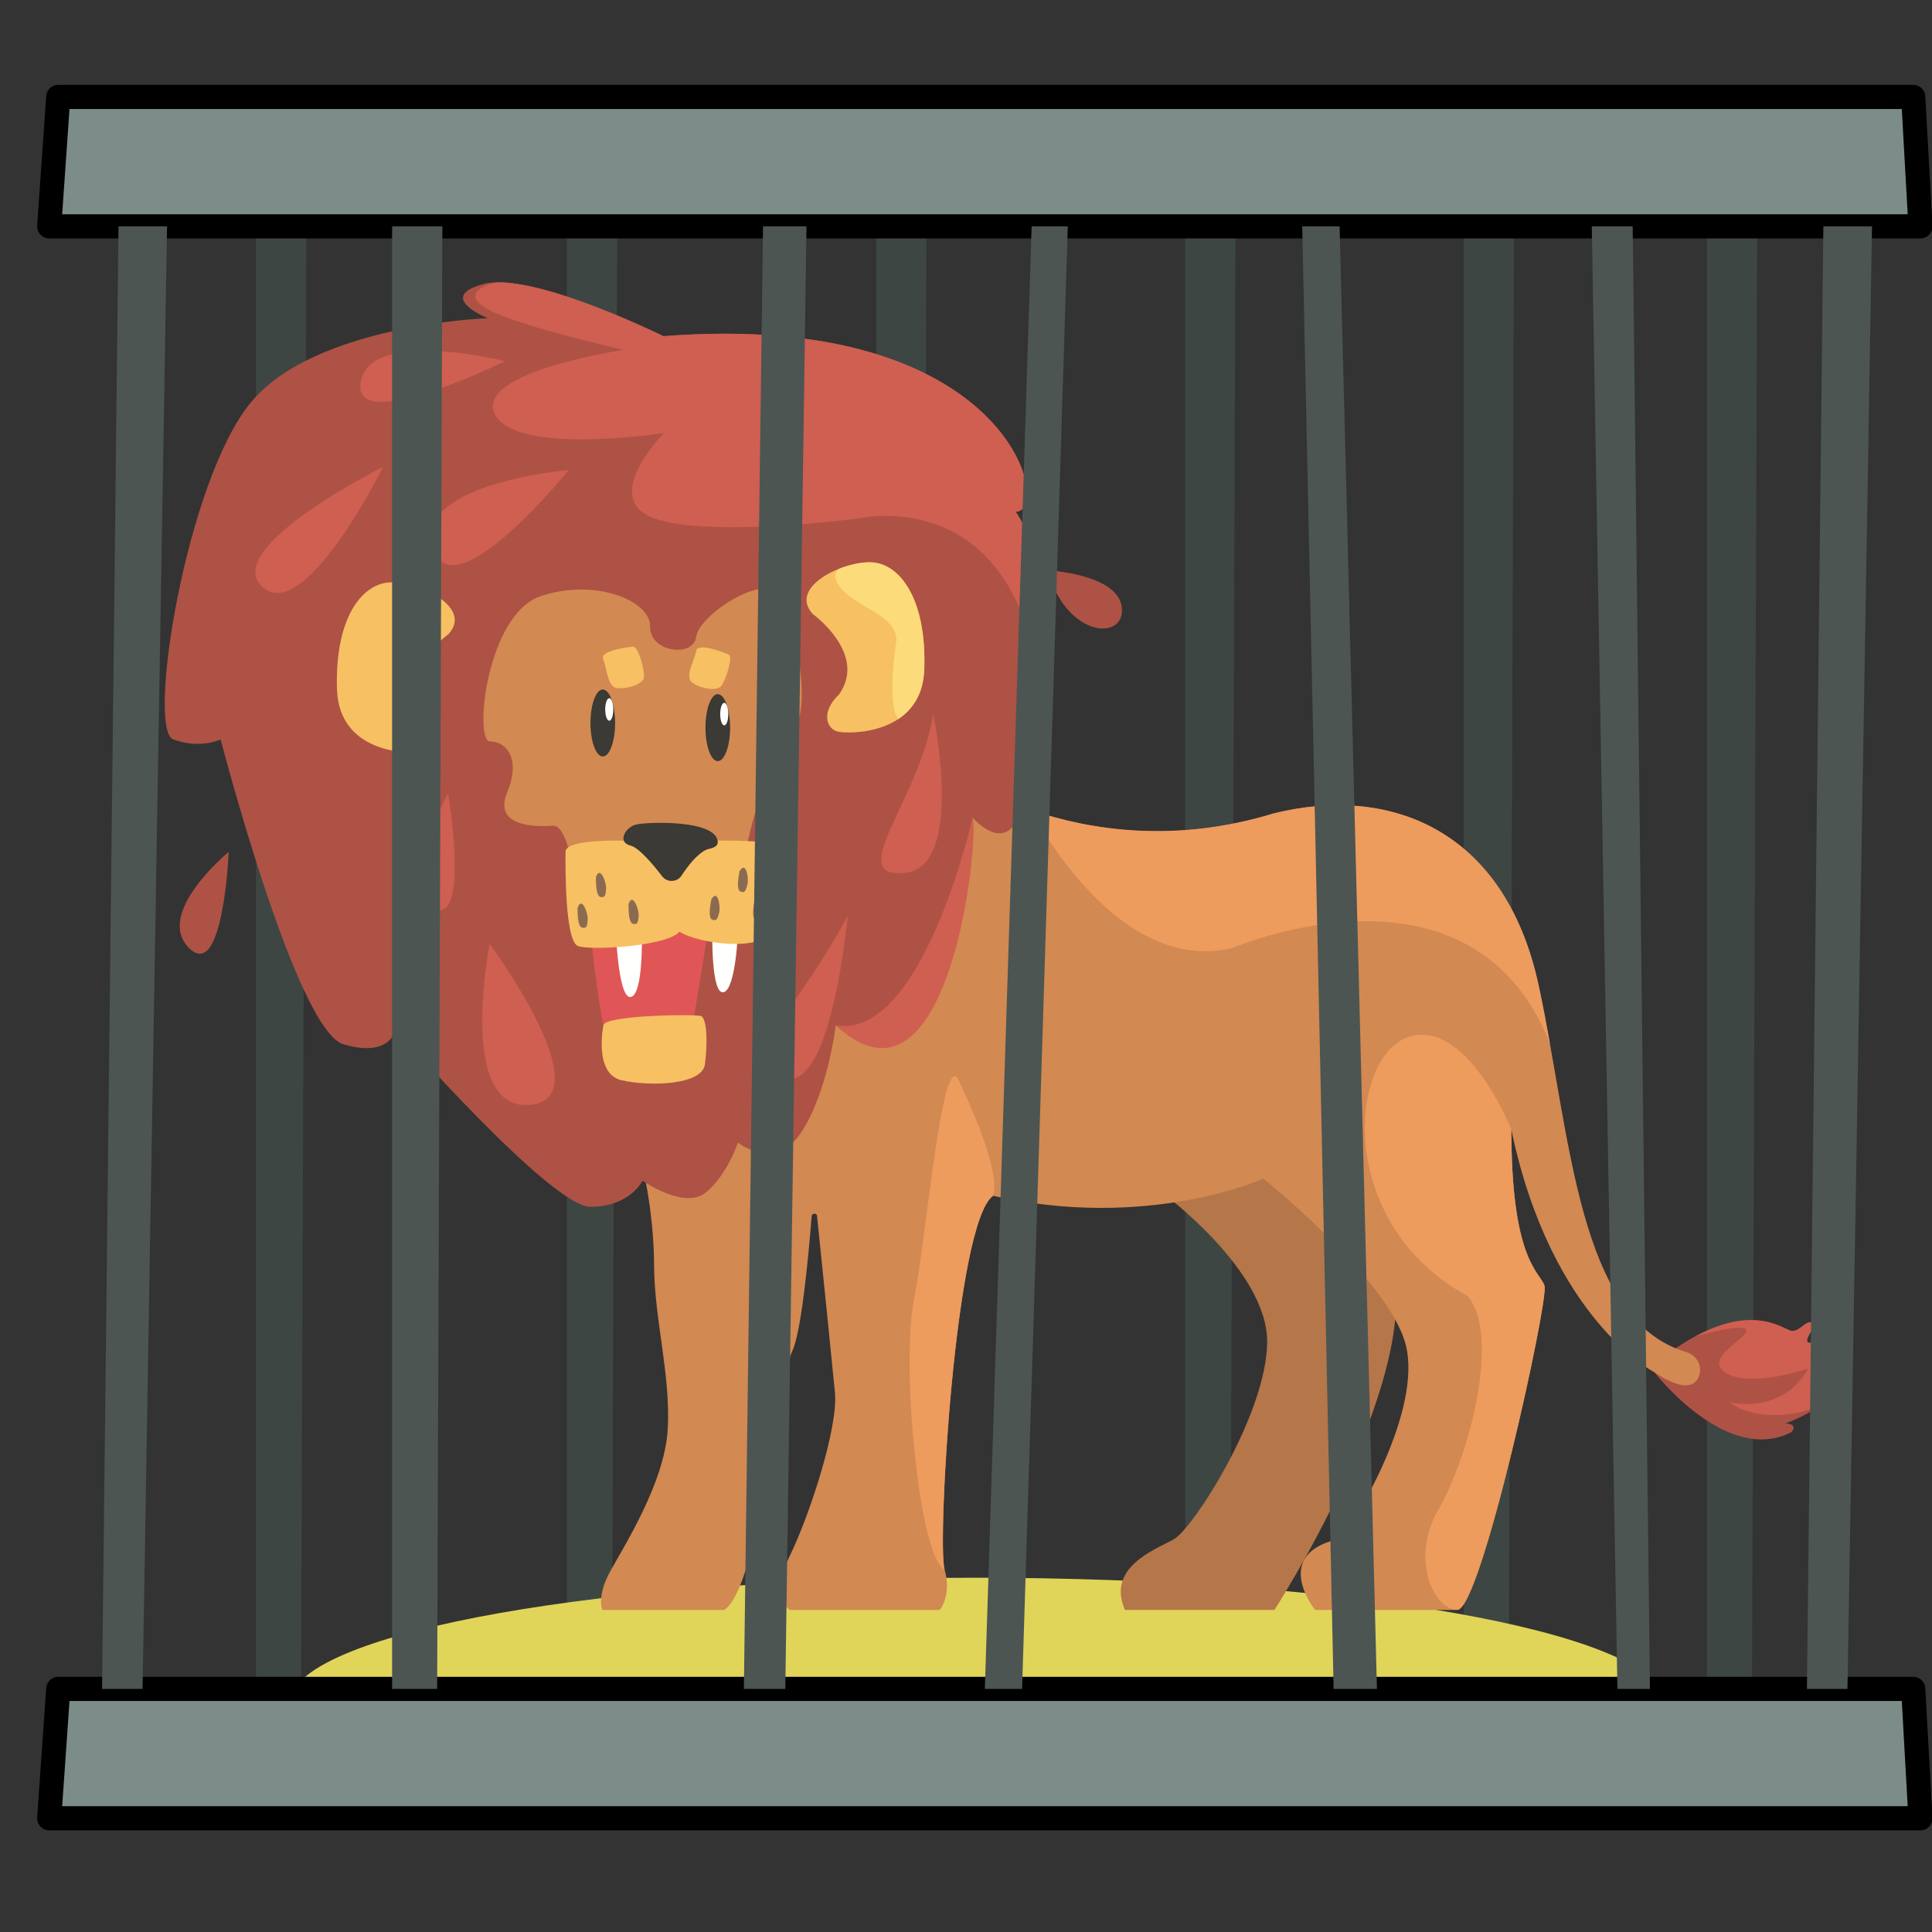 <?xml version="1.0" encoding="UTF-8"?>
<svg width="40px" height="40px" viewBox="0 0 40 40" version="1.1" xmlns="http://www.w3.org/2000/svg" xmlns:xlink="http://www.w3.org/1999/xlink">
    <rect x="0" y="0" width="40" height="40" fill="#333333" stroke="none"/>
    <title>TráficoIlegal_40x40</title>
    <g id="TráficoIlegal_40x40" stroke="none" stroke-width="1" fill="none" fill-rule="evenodd">
        <g id="shutterstock_515320549" transform="translate(1, 2)">
            <polyline id="Fill-4" fill="#3E4643" points="4.301 2.686 4.301 32.967 5.234 32.967 5.342 2.686 4.301 2.686"></polyline>
            <polyline id="Fill-5" fill="#3E4643" points="34.339 2.686 34.339 32.967 35.273 32.967 35.381 2.686 34.339 2.686"></polyline>
            <polyline id="Fill-6" fill="#3E4643" points="29.305 2.686 29.305 32.967 30.238 32.967 30.346 2.686 29.305 2.686"></polyline>
            <polyline id="Fill-7" fill="#3E4643" points="23.538 2.686 23.538 32.967 24.471 32.967 24.579 2.686 23.538 2.686"></polyline>
            <polyline id="Fill-8" fill="#3E4643" points="17.141 2.686 17.141 32.967 18.074 32.967 18.182 2.686 17.141 2.686"></polyline>
            <polyline id="Fill-9" fill="#3E4643" points="10.737 2.686 10.737 32.967 11.67 32.967 11.778 2.686 10.737 2.686"></polyline>
            <path d="M33.46,33.175 C33.174,31.78 26.915,30.665 19.231,30.665 C11.547,30.665 5.288,31.78 5.002,33.175 L33.46,33.175" id="Fill-10" fill="#E0D559"></path>
            <path d="M33.253,26.411 C33.253,26.411 34.748,28.353 36.097,27.647 C36.231,27.47 35.963,27.47 35.963,27.47 C35.963,27.47 37.324,27.014 37.324,26.12 C37.324,26.12 37.212,25.755 36.861,26.198 C36.861,26.198 37.17,25.703 36.919,25.736 C36.668,25.77 36.66,25.817 36.468,25.801 C36.275,25.786 36.66,25.427 36.518,25.381 C36.376,25.334 36.258,25.583 36.083,25.552 C35.907,25.521 35.209,24.885 33.693,25.915 C33.524,26.043 33.253,26.411 33.253,26.411" id="Fill-11" fill="#AE5245"></path>
            <path d="M23.044,22.679 C23.044,22.679 25.252,24.299 25.235,25.794 C25.219,27.289 23.697,29.656 23.295,29.874 C22.894,30.092 21.907,30.455 22.291,31.332 L25.386,31.332 C25.386,31.332 28.38,26.681 27.845,24.252 C27.31,21.822 26.182,20.14 25.056,20.14 C23.931,20.14 23.044,22.679 23.044,22.679" id="Fill-12" fill="#B57649"></path>
            <path d="M18.344,13.758 C18.344,13.758 21.288,16.091 25.369,14.845 C27.744,14.254 30.153,15.145 30.856,18.406 C31.531,21.541 31.66,25.318 33.909,25.992 C34.103,26.051 34.229,26.234 34.193,26.422 C34.078,27.012 33.253,26.411 33.253,26.411 C33.253,26.411 31.112,25.329 30.291,21.388 C30.291,24.128 30.889,24.335 30.978,24.625 C31.068,24.916 29.663,31.332 29.172,31.332 C28.681,31.332 26.228,31.332 26.228,31.332 C26.228,31.332 25.291,30.17 26.741,29.858 C27.075,29.505 28.458,27.18 28.101,25.83 C27.744,24.48 25.157,22.404 25.157,22.404 C25.157,22.404 22.771,23.483 19.559,22.757 C18.779,23.317 18.4,29.941 18.556,30.491 C18.712,31.042 18.456,31.332 18.456,31.332 L15.35,31.332 C15.35,31.332 14.932,31.073 15.35,30.216 C15.768,29.36 16.354,27.553 16.287,26.837 C16.237,26.31 16.025,24.234 15.916,23.174 C15.91,23.111 15.81,23.113 15.805,23.176 C15.735,24.059 15.588,25.598 15.4,25.98 C15.132,26.526 14.714,30.86 13.995,31.332 L11.47,31.332 C11.47,31.332 11.352,31.057 11.62,30.559 C11.887,30.061 12.757,28.721 12.824,27.6 C12.891,26.479 12.545,25.311 12.542,24.189 C12.54,23.068 12.272,21.962 12.239,21.9 C12.205,21.838 18.344,13.758 18.344,13.758" id="Fill-13" fill="#D28952"></path>
            <path d="M20.687,9.808 C20.687,9.808 22.148,9.88 22.226,10.576 C22.304,11.272 21.088,11.22 20.687,9.808" id="Fill-14" fill="#AE5245"></path>
            <path d="M12.735,4.961 C12.735,4.961 10.009,3.611 9.008,3.881 C8.007,4.152 9.1,4.588 9.1,4.588 C9.1,4.588 5.531,4.712 4.193,6.332 C2.855,7.951 2.03,13.101 2.587,13.309 C3.145,13.516 3.568,13.309 3.568,13.309 C3.568,13.309 5.13,19.331 6.111,19.621 C7.092,19.912 7.195,19.31 7.195,19.31 C7.195,19.31 10.406,22.985 11.225,22.985 C12.043,22.985 12.304,22.445 12.304,22.445 C12.304,22.445 13.161,23.047 13.606,22.694 C14.051,22.341 14.278,21.656 14.278,21.656 C14.278,21.656 15.053,22.279 15.6,21.428 C16.147,20.576 16.303,19.227 16.303,19.227 C16.303,19.227 17.262,20.034 17.887,19.018 C18.511,18.002 19.136,14.928 19.136,14.928 C19.136,14.928 19.693,15.579 20.028,15.036 C20.362,14.492 20.965,9.883 20.028,8.595 C20.808,8.616 19.939,4.401 12.735,4.961" id="Fill-15" fill="#AE5245"></path>
            <path d="M10.984,17.078 C10.984,17.005 10.861,15.063 10.449,15.095 C10.036,15.126 9.211,15.1 9.501,14.402 C9.791,13.703 9.479,13.35 9.144,13.35 C8.81,13.35 9.066,10.713 10.204,10.339 C11.341,9.966 12.474,10.443 12.46,10.973 C12.445,11.502 13.359,11.627 13.415,11.18 C13.471,10.734 14.854,9.82 15.166,10.339 C15.478,10.858 15.88,13.028 15.322,13.101 C15.322,13.101 14.697,13.184 14.809,13.537 C14.921,13.89 15.478,14.134 15.311,14.402 C15.143,14.669 14.809,14.399 14.664,14.752 C14.519,15.105 14.229,16.662 14.229,16.662 L10.984,17.078" id="Fill-16" fill="#D28952"></path>
            <path d="M8.286,11.128 C8.286,11.128 7.148,11.949 7.739,12.79 C8.129,13.163 7.995,13.496 7.784,13.558 C7.572,13.62 6.022,13.651 5.977,12.271 C5.933,10.89 6.423,10.173 6.97,10.069 C7.516,9.966 8.83,10.534 8.286,11.128" id="Fill-17" fill="#F7C062"></path>
            <path d="M15.828,10.713 C15.828,10.713 16.965,11.533 16.374,12.374 C15.984,12.748 16.118,13.08 16.33,13.143 C16.541,13.205 18.091,13.236 18.136,11.855 C18.181,10.474 17.69,9.758 17.144,9.654 C16.597,9.55 15.283,10.119 15.828,10.713" id="Fill-18" fill="#F7C062"></path>
            <path d="M11.735,12.969 C11.735,13.351 11.621,13.662 11.48,13.662 C11.339,13.662 11.225,13.351 11.225,12.969 C11.225,12.586 11.339,12.276 11.48,12.276 C11.621,12.276 11.735,12.586 11.735,12.969" id="Fill-19" fill="#3B3A34"></path>
            <path d="M11.697,12.688 C11.697,12.817 11.66,12.922 11.614,12.922 C11.568,12.922 11.53,12.817 11.53,12.688 C11.53,12.559 11.568,12.455 11.614,12.455 C11.66,12.455 11.697,12.559 11.697,12.688" id="Fill-20" fill="#FFFFFE"></path>
            <path d="M14.116,13.065 C14.116,13.447 14.002,13.758 13.861,13.758 C13.72,13.758 13.606,13.447 13.606,13.065 C13.606,12.682 13.72,12.372 13.861,12.372 C14.002,12.372 14.116,12.682 14.116,13.065" id="Fill-21" fill="#3B3A34"></path>
            <path d="M14.078,12.784 C14.078,12.913 14.041,13.018 13.995,13.018 C13.949,13.018 13.911,12.913 13.911,12.784 C13.911,12.655 13.949,12.551 13.995,12.551 C14.041,12.551 14.078,12.655 14.078,12.784" id="Fill-22" fill="#FFFFFE"></path>
            <path d="M11.227,17.3 C11.227,17.3 11.453,19.657 11.687,19.767 C11.921,19.875 13.259,19.72 13.259,19.72 C13.259,19.72 13.685,17.142 13.694,17.041 C13.702,16.94 11.151,17.069 11.227,17.3" id="Fill-23" fill="#E05656"></path>
            <path d="M11.759,17.43 C11.759,17.43 11.815,18.707 12.066,18.64 C12.317,18.573 12.289,17.384 12.289,17.384 L11.759,17.43" id="Fill-24" fill="#FFFFFE"></path>
            <path d="M13.747,17.319 C13.747,17.319 13.724,18.597 13.979,18.543 C14.233,18.489 14.278,17.3 14.278,17.3 L13.747,17.319" id="Fill-25" fill="#FFFFFE"></path>
            <path d="M11.917,15.405 C11.917,15.405 10.708,15.362 10.708,15.637 C10.708,15.912 10.691,17.485 10.967,17.586 C11.243,17.688 12.824,17.586 13.067,17.29 C13.485,17.555 14.865,17.711 14.94,17.244 C15.015,16.776 14.94,15.53 14.848,15.46 C14.756,15.39 13.673,15.402 13.673,15.402 L11.917,15.405" id="Fill-26" fill="#F7C062"></path>
            <path d="M13.106,16.134 C13.018,16.268 12.81,16.274 12.712,16.146 C12.513,15.887 12.227,15.55 12.055,15.507 C11.77,15.437 11.946,15.126 12.172,15.071 C12.398,15.017 13.828,14.962 13.861,15.429 C13.861,15.511 13.798,15.55 13.673,15.577 C13.525,15.609 13.318,15.81 13.106,16.134" id="Fill-27" fill="#3B3A34"></path>
            <path d="M11.493,19.228 C11.493,19.228 11.285,20.234 11.871,20.366 C12.456,20.498 13.535,20.467 13.594,20.039 C13.652,19.611 13.641,19.076 13.51,19.035 C13.379,18.994 11.521,19.017 11.493,19.228" id="Fill-28" fill="#F7C062"></path>
            <path d="M12.542,8.731 C13.682,9.147 16.805,8.731 16.805,8.731 C16.805,8.731 19.883,8.008 20.507,12.034 C20.577,10.67 20.489,9.229 20.028,8.594 C20.808,8.615 19.939,4.4 12.735,4.96 C12.735,4.96 10.439,3.824 9.288,3.846 C9.288,3.846 8.505,3.997 9.008,4.35 C9.512,4.703 11.907,5.243 11.907,5.243 C11.907,5.243 8.82,5.7 9.244,6.572 C9.668,7.444 12.746,6.966 12.746,6.966 C12.746,6.966 11.402,8.316 12.542,8.731" id="Fill-29" fill="#CF5F50"></path>
            <path d="M17.144,9.654 C16.95,9.617 16.659,9.666 16.388,9.77 C16.297,9.824 16.215,9.94 16.414,10.184 C16.738,10.58 17.641,10.767 17.552,11.317 C17.491,11.69 17.392,12.64 17.599,12.887 C17.89,12.693 18.119,12.374 18.136,11.855 C18.181,10.474 17.69,9.758 17.144,9.654" id="Fill-30" fill="#FBDB7A"></path>
            <path d="M12.102,11.388 C12.102,11.388 11.403,11.456 11.487,11.647 C11.571,11.838 11.568,12.233 11.791,12.249 C12.015,12.264 12.321,12.159 12.334,12.018 C12.346,11.876 12.218,11.373 12.102,11.388" id="Fill-31" fill="#F7C062"></path>
            <path d="M14.082,11.549 C14.082,11.549 13.444,11.275 13.411,11.479 C13.379,11.684 13.159,12.021 13.342,12.141 C13.526,12.261 13.847,12.317 13.935,12.2 C14.024,12.084 14.19,11.591 14.082,11.549" id="Fill-32" fill="#F7C062"></path>
            <path d="M11.339,16.157 C11.339,16.157 11.323,16.546 11.431,16.57 C11.54,16.593 11.536,16.519 11.549,16.406 C11.561,16.293 11.431,15.904 11.339,16.157" id="Fill-33" fill="#8B6B50"></path>
            <path d="M12.014,16.714 C12.014,16.714 11.997,17.103 12.105,17.127 C12.214,17.15 12.21,17.076 12.223,16.963 C12.235,16.85 12.105,16.461 12.014,16.714" id="Fill-34" fill="#8B6B50"></path>
            <path d="M10.959,16.793 C10.959,16.793 10.943,17.182 11.051,17.206 C11.16,17.229 11.156,17.155 11.168,17.042 C11.181,16.929 11.051,16.54 10.959,16.793" id="Fill-35" fill="#8B6B50"></path>
            <path d="M14.627,16.618 C14.627,16.618 14.539,16.999 14.642,17.039 C14.745,17.079 14.755,17.006 14.788,16.897 C14.821,16.787 14.764,16.383 14.627,16.618" id="Fill-36" fill="#8B6B50"></path>
            <path d="M13.729,16.618 C13.729,16.618 13.641,16.999 13.744,17.04 C13.847,17.08 13.857,17.006 13.889,16.897 C13.922,16.788 13.866,16.384 13.729,16.618" id="Fill-37" fill="#8B6B50"></path>
            <path d="M14.313,16.036 C14.313,16.036 14.226,16.417 14.329,16.458 C14.431,16.498 14.441,16.424 14.474,16.315 C14.507,16.206 14.451,15.802 14.313,16.036" id="Fill-38" fill="#8B6B50"></path>
            <path d="M30.856,18.401 C30.153,15.14 27.744,14.249 25.369,14.84 C23.338,15.46 21.59,15.194 20.345,14.77 L20.345,14.77 C20.345,14.77 22.102,18.247 24.544,17.619 C24.544,17.619 29.474,15.5 31.09,19.61 L31.09,19.61 C31.017,19.202 30.941,18.796 30.856,18.401" id="Fill-39" fill="#EE9B5E"></path>
            <path d="M18.823,20.317 C18.488,19.896 18.188,23.543 17.92,24.929 C17.652,26.315 18.037,30.253 18.556,30.494 C18.4,29.944 18.779,23.32 19.559,22.759 C19.761,22.197 18.823,20.317 18.823,20.317" id="Fill-40" fill="#EE9B5E"></path>
            <path d="M30.978,24.622 C30.892,24.34 30.325,24.136 30.293,21.612 C30.287,21.537 30.285,21.462 30.291,21.385 C30.291,21.385 29.361,19.049 28.145,19.475 C26.93,19.901 26.64,23.337 29.383,24.832 C30.064,25.621 29.448,28.092 28.774,29.265 C28.203,30.261 28.67,31.282 29.138,31.329 C29.148,31.329 29.163,31.329 29.172,31.329 C29.663,31.329 31.067,24.913 30.978,24.622" id="Fill-41" fill="#EE9B5E"></path>
            <path d="M19.136,14.928 C19.136,14.928 18.099,19.541 16.303,19.227 C18.656,21.404 19.281,15.383 19.136,14.928" id="Fill-42" fill="#CF5F50"></path>
            <path d="M14.882,20.014 C14.906,20.061 16.007,21.732 16.557,16.951 C15.551,18.82 14.631,19.542 14.882,20.014" id="Fill-43" fill="#CF5F50"></path>
            <path d="M18.321,12.784 C18.321,12.784 18.994,15.959 17.729,16.073 C16.465,16.187 18.037,14.568 18.321,12.784" id="Fill-44" fill="#CF5F50"></path>
            <path d="M9.456,5.479 C9.456,5.479 6.677,4.77 6.469,5.907 C6.261,7.044 9.456,5.479 9.456,5.479" id="Fill-45" fill="#CF5F50"></path>
            <path d="M10.777,7.73 C10.777,7.73 7.53,8.005 7.958,9.35 C8.386,10.695 10.777,7.73 10.777,7.73" id="Fill-46" fill="#CF5F50"></path>
            <path d="M8.277,14.428 C8.277,14.428 7.173,16.427 7.959,16.809 C8.745,17.191 8.277,14.428 8.277,14.428" id="Fill-47" fill="#CF5F50"></path>
            <path d="M9.138,17.542 C9.138,17.542 8.452,21.015 9.975,20.875 C11.497,20.734 9.138,17.542 9.138,17.542" id="Fill-48" fill="#CF5F50"></path>
            <path d="M6.932,7.667 C6.932,7.667 3.561,9.345 4.431,10.15 C5.301,10.956 6.932,7.667 6.932,7.667" id="Fill-49" fill="#CF5F50"></path>
            <path d="M3.735,15.637 C3.735,15.637 2.196,16.902 2.91,17.624 C3.624,18.346 3.735,15.637 3.735,15.637" id="Fill-50" fill="#AE5245"></path>
            <path d="M36.861,26.198 C36.861,26.198 37.17,25.703 36.919,25.736 C36.668,25.77 36.66,25.817 36.468,25.801 C36.275,25.786 36.66,25.428 36.518,25.381 C36.376,25.334 36.258,25.583 36.083,25.552 C35.924,25.524 35.335,25.004 34.101,25.669 C34.213,25.637 35.11,25.386 35.157,25.539 C35.207,25.702 34.22,26.131 34.747,26.434 C35.274,26.738 36.437,26.333 36.437,26.333 C36.437,26.333 36.014,27.254 34.814,27.034 C35.21,27.355 36.041,27.396 36.706,27.086 C37.024,26.861 37.324,26.54 37.324,26.121 C37.324,26.121 37.212,25.755 36.861,26.198" id="Fill-51" fill="#CF5F50"></path>
            <polyline id="Fill-52" stroke="#000000" stroke-width="0.5" fill="#7C8D89" stroke-linecap="round" stroke-linejoin="round" points="0.206 32.967 0.019 35.645 38.761 35.645 38.611 32.967 0.206 32.967"></polyline>
            <polyline id="Fill-53" stroke="#000000" stroke-width="0.5" fill="#7C8D89" stroke-linecap="round" stroke-linejoin="round" points="0.206 0.007 0.019 2.686 38.761 2.686 38.611 0.007 0.206 0.007"></polyline>
            <polyline id="Fill-54" fill="#4C5552" points="1.453 2.686 1.113 32.967 1.952 32.967 2.459 2.686 1.453 2.686"></polyline>
            <polyline id="Fill-55" fill="#4C5552" points="36.751 2.686 36.411 32.967 37.25 32.967 37.758 2.686 36.751 2.686"></polyline>
            <polyline id="Fill-56" fill="#4C5552" points="32.803 2.686 33.16 32.967 32.487 32.967 31.956 2.686 32.803 2.686"></polyline>
            <polyline id="Fill-57" fill="#4C5552" points="7.118 2.686 7.118 32.967 8.051 32.967 8.159 2.686 7.118 2.686"></polyline>
            <polyline id="Fill-58" fill="#4C5552" points="14.797 2.686 14.401 32.967 15.259 32.967 15.698 2.686 14.797 2.686"></polyline>
            <polyline id="Fill-59" fill="#4C5552" points="20.359 2.686 19.39 32.967 20.161 32.967 21.108 2.686 20.359 2.686"></polyline>
            <polyline id="Fill-60" fill="#4C5552" points="25.961 2.686 26.611 32.967 27.508 32.967 26.735 2.686 25.961 2.686"></polyline>
        </g>
    </g>
</svg>